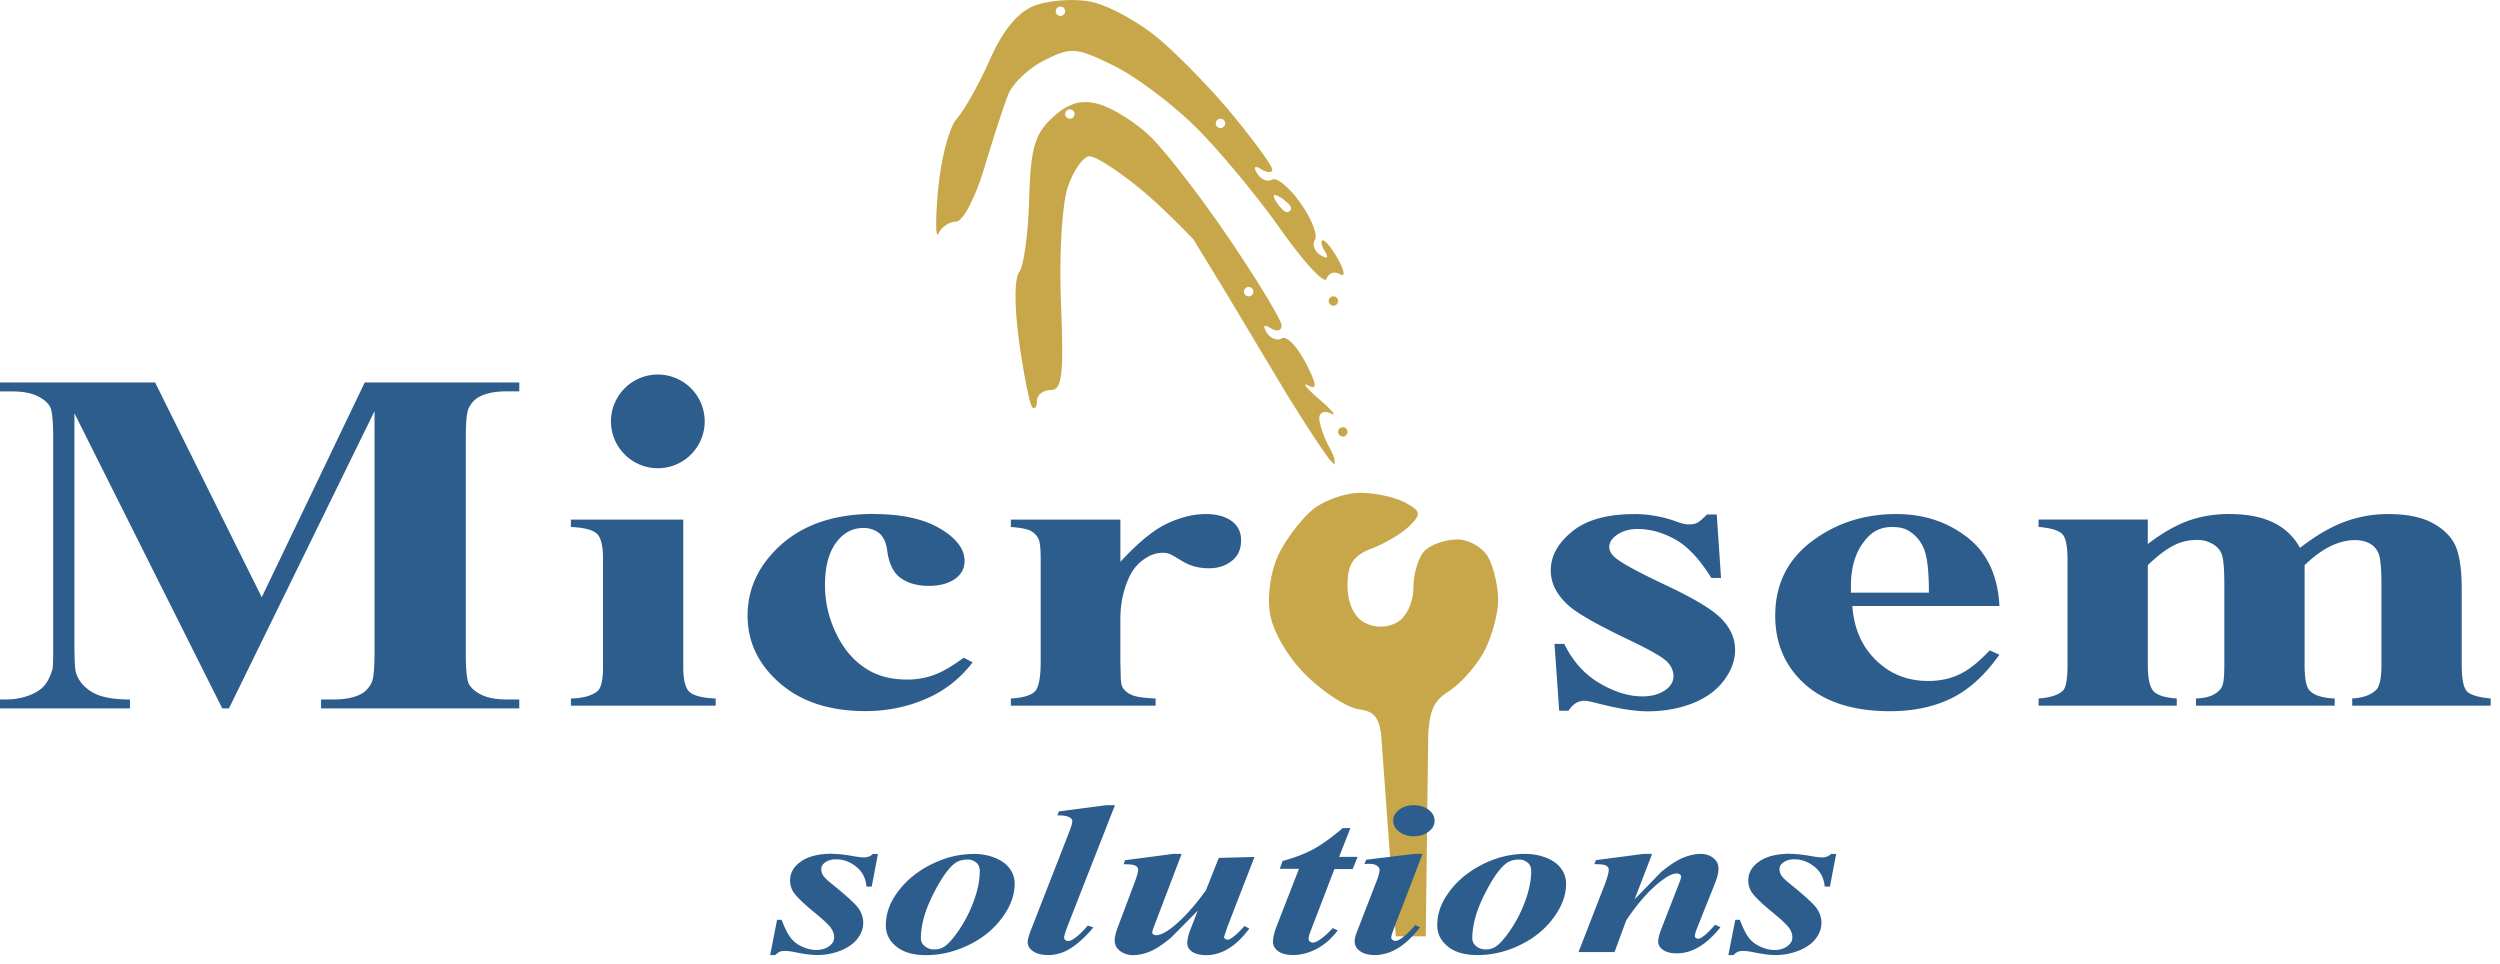 <svg xmlns="http://www.w3.org/2000/svg" width="267" height="103" overflow="hidden" xmlns:v="https://vecta.io/nano"><defs><clipPath id="A"><path d="M519 298h267v103H519z" fill-rule="evenodd" clip-rule="evenodd"/></clipPath></defs><g clip-path="url(#A)" transform="translate(-519 -298)" fill-rule="evenodd"><path d="M664.238 350.637c1.557-.01 3.716.45 4.8 1.024 1.718.914 1.784 1.23.513 2.493-.802.795-2.62 1.886-4.045 2.423-1.986.75-2.59 1.674-2.59 3.963 0 1.837.686 3.35 1.784 3.934 1.134.602 2.42.596 3.52-.015.986-.548 1.734-2.148 1.734-3.7 0-1.5.542-3.285 1.206-3.944s2.23-1.198 3.483-1.198 2.745.87 3.317 1.93 1.04 3.106 1.04 4.543-.656 3.87-1.457 5.408-2.497 3.478-3.77 4.3c-1.533 1.002-2.068 1.804-2.24 4.703l-.26 21.498h-3.2l-1.576-21.672c-.307-1.9-.887-2.365-2.368-2.574-1.266-.178-3.8-1.82-5.652-3.65-1.983-1.97-3.557-4.688-3.857-6.665-.295-1.938.118-4.595.986-6.334.822-1.647 2.463-3.772 3.647-4.72s3.428-1.736 4.984-1.748zm-2.72-3.018h0zm.896-3.993c.277 0 .503.225.503.5a.5.5 0 0 1-.503.499c-.276 0-.503-.224-.503-.5s.227-.5.503-.5zm-1.005-13.98c.276 0 .502.225.502.5s-.226.5-.502.5-.503-.225-.503-.5.226-.5.503-.5zm-9.05-.998c-.276 0-.502.225-.502.5a.5.5 0 1 0 1.005 0c0-.274-.226-.5-.503-.5zm2.706-9.794c-.077.076-.008.297.214.654.395.634.917 1.152 1.162 1.152s.442-.198.442-.44-.522-.76-1.16-1.153c-.36-.22-.582-.29-.658-.213zm-5.72-8.178c-.276 0-.503.225-.503.5s.227.5.503.5.503-.224.503-.5a.5.5 0 0 0-.503-.499zm-16.085-1c-.277 0-.503.225-.503.5s.226.5.503.5.503-.225.503-.5-.227-.5-.503-.5zm.46-.6c.774-.237 1.575-.223 2.51.01 1.417.353 3.89 1.868 5.493 3.367s5.445 6.458 8.537 11.02 5.62 8.746 5.62 9.295-.522.677-1.16.286c-.725-.445-.887-.274-.433.456.4.643 1.13.922 1.62.62s1.628.864 2.527 2.6c1.2 2.31 1.28 2.954.293 2.442-.737-.383-.208.28 1.173 1.474s1.95 1.88 1.257 1.526-1.257-.14-1.257.478.47 1.992 1.04 3.054c.287.53.495 1.014.6 1.364l-.02.567-.553-.6c-.89-1.18-2.696-3.936-4.653-7.127l-6.732-11.233-3.13-5.12s-3.103-3.252-5.5-5.242-4.905-3.617-5.572-3.617-1.712 1.46-2.324 3.245c-.628 1.83-.95 7.274-.737 12.48.3 7.623.118 9.236-1.1 9.236-.812 0-1.475.524-1.475 1.165s-.222.945-.493.676-.898-3.377-1.393-6.906c-.52-3.707-.527-6.88-.015-7.513.487-.602.97-4.082 1.07-7.732.152-5.463.586-7.01 2.462-8.76.825-.77 1.572-1.257 2.346-1.493zm-1.465-10.373c-.275 0-.502.225-.502.5s.226.5.502.5.503-.225.503-.5-.226-.5-.503-.5zm3.188-.533c1.764.33 4.966 2.04 7.112 3.805s5.8 5.507 8.112 8.317 4.208 5.423 4.208 5.806-.523.375-1.16-.015c-.725-.445-.887-.274-.433.456.4.643 1.114.932 1.586.642s1.827.823 3 2.473 1.9 3.422 1.57 3.937-.053 1.26.594 1.658c.735.452.908.3.46-.43-.394-.634-.48-1.153-.2-1.153s1.04.953 1.667 2.118c.668 1.24.72 1.858.12 1.49-.56-.344-1.19-.116-1.4.506v-.001c-.21.623-2.397-1.728-4.862-5.224s-6.525-8.397-9.025-10.893-6.48-5.488-8.846-6.65c-3.97-1.95-4.535-1.998-7.338-.61-1.672.828-3.428 2.468-3.905 3.644s-1.637 4.72-2.58 7.88-2.293 5.74-3 5.74-1.554.56-1.88 1.248-.35-1.43-.05-4.7 1.2-6.658 1.98-7.525 2.4-3.717 3.555-6.333c1.416-3.18 3-5.094 4.804-5.77 1.476-.557 4.127-.745 5.892-.416z" fill="#c8a74b"/><path d="M681.28 389.796c-.533 0-.975.117-1.327.35-.704.475-1.5 1.586-2.384 3.33s-1.327 3.32-1.327 4.723c0 .347.14.634.422.86s.614.34.996.34c.392 0 .74-.09 1.04-.272.442-.27.985-.88 1.63-1.827s1.172-1.99 1.584-3.133.618-2.19.618-3.14c0-.392-.125-.695-.377-.9s-.543-.323-.875-.323zm-58.892 0c-.533 0-.976.117-1.328.35-.703.475-1.498 1.586-2.383 3.33s-1.327 3.32-1.327 4.723c0 .347.14.634.422.86s.613.34.996.34a1.98 1.98 0 0 0 1.04-.272c.443-.27.986-.88 1.63-1.827a14.04 14.04 0 0 0 1.584-3.133c.412-1.143.618-2.19.618-3.14 0-.392-.126-.695-.377-.9s-.543-.323-.875-.323zm87.84-.6c.624 0 1.388.083 2.293.25.453.082.815.124 1.087.124.392 0 .71-.124.95-.373h.543l-.664 3.495h-.558c-.08-.905-.45-1.617-1.11-2.138s-1.365-.78-2.12-.78c-.463 0-.845.1-1.147.305s-.452.45-.452.735c0 .242.065.468.196.68s.422.498.875.86c1.59 1.282 2.554 2.164 2.896 2.647s.513 1 .513 1.55c0 .596-.2 1.16-.603 1.69s-1.003.958-1.803 1.278a6.64 6.64 0 0 1-2.497.481c-.583 0-1.302-.087-2.157-.26-.563-.12-.985-.18-1.267-.18-.25 0-.447.028-.588.085s-.297.175-.468.356h-.558l.74-3.767h.483c.352.913.68 1.563.988 1.952s.717.697 1.23.927 1.005.345 1.478.345c.553 0 1.01-.13 1.373-.4s.543-.572.543-.933c0-.355-.118-.698-.355-1.03s-.782-.848-1.637-1.55c-1.176-.958-1.95-1.697-2.323-2.217-.26-.377-.392-.807-.392-1.3 0-.814.395-1.493 1.184-2.036s1.898-.814 3.326-.814zm-15.703 0h.92l-1.87 4.853 2.82-2.908c.915-.754 1.704-1.267 2.368-1.538s1.287-.407 1.87-.407c.523 0 .97.145 1.343.435s.558.67.558 1.137c0 .422-.12.935-.362 1.54l-1.93 4.83c-.16.422-.24.698-.24.826 0 .075.038.143.113.203s.153.09.234.09a.66.66 0 0 0 .317-.091c.352-.218.71-.527 1.07-.927l.437-.475.573.26c-1.478 1.863-3.032 2.794-4.66 2.794-.623 0-1.11-.12-1.463-.362s-.528-.543-.528-.905c0-.317.12-.788.362-1.414l1.885-4.83c.13-.317.197-.55.197-.702 0-.083-.046-.156-.136-.22s-.196-.096-.317-.096c-.382 0-.845.196-1.388.588-1.388.995-2.73 2.477-4.028 4.445l-1.237 3.36h-3.846l2.82-7.262c.27-.717.407-1.226.407-1.527 0-.13-.04-.236-.12-.323s-.21-.154-.392-.203-.523-.074-1.026-.074l.166-.43zm-12.626 0c.794 0 1.54.137 2.24.413s1.227.658 1.584 1.148a2.7 2.7 0 0 1 .535 1.629c0 1.222-.455 2.443-1.365 3.665s-2.11 2.185-3.598 2.9S678.308 400 676.8 400c-1.368 0-2.426-.305-3.175-.916s-1.124-1.358-1.124-2.24c0-1.048.28-2.03.837-2.947s1.267-1.716 2.127-2.398a11.08 11.08 0 0 1 2.964-1.663 9.65 9.65 0 0 1 3.47-.639zm-11.872 0h.905l-3.093 8.043c-.17.46-.256.76-.256.905 0 .083.045.16.136.232s.186.107.286.107c.17 0 .342-.056.513-.17.453-.278.996-.784 1.63-1.515l.513.226c-1.518 1.983-3.132 2.975-4.842 2.975-.654 0-1.174-.138-1.56-.413s-.58-.624-.58-1.046c0-.28.085-.634.256-1.064l2.097-5.407c.2-.52.302-.912.302-1.176 0-.166-.096-.313-.287-.442s-.452-.192-.784-.192l-.543.01.196-.452zm-25.735 0h.905l-2.927 7.692c-.14.355-.21.6-.21.736 0 .067.035.12.106.158.08.06.176.1.286.1.463 0 1.08-.31 1.856-.927 1.106-.898 2.267-2.187 3.484-3.87l1.373-3.462 3.817-.102-2.897 7.467-.362 1.086c0 .06.038.122.113.186s.154.097.234.097c.14 0 .277-.046.407-.136.363-.22.84-.66 1.434-1.324l.512.272c-1.397 1.893-2.936 2.84-4.616 2.84-.623 0-1.113-.12-1.47-.356s-.536-.55-.536-.934c0-.407.126-.923.377-1.55l.74-1.912-2.85 2.885c-.905.746-1.667 1.244-2.285 1.493s-1.21.373-1.773.373c-.533 0-.993-.147-1.38-.44s-.58-.668-.58-1.12c0-.385.126-.9.377-1.55l1.705-4.525c.282-.74.422-1.237.422-1.493a.43.43 0 0 0-.12-.3c-.08-.087-.214-.154-.4-.203s-.53-.074-1.033-.074l.15-.43zm-21.285 0c.794 0 1.54.137 2.24.413s1.227.658 1.584 1.148a2.7 2.7 0 0 1 .535 1.629c0 1.222-.455 2.443-1.365 3.665s-2.1 2.185-3.598 2.9-2.987 1.058-4.495 1.058c-1.368 0-2.426-.305-3.176-.916s-1.123-1.358-1.123-2.24c0-1.048.28-2.03.837-2.947s1.267-1.716 2.127-2.398 1.848-1.237 2.964-1.663a9.65 9.65 0 0 1 3.47-.639zm-15.116 0c.624 0 1.388.083 2.293.25.453.082.815.124 1.086.124.392 0 .71-.124.95-.373h.543l-.664 3.495h-.558c-.08-.905-.45-1.617-1.11-2.138s-1.365-.78-2.12-.78c-.463 0-.845.1-1.147.305s-.452.45-.452.735c0 .242.065.468.196.68s.422.498.875.86c1.59 1.282 2.554 2.164 2.896 2.647s.513 1 .513 1.55c0 .596-.2 1.16-.604 1.69s-1.003.958-1.802 1.278-1.632.48-2.497.48c-.583 0-1.302-.087-2.157-.26-.563-.12-.985-.18-1.267-.18-.25 0-.448.028-.588.085s-.297.175-.468.356h-.558l.74-3.767h.483c.352.913.68 1.563.988 1.952s.716.697 1.23.927 1.006.345 1.48.345c.553 0 1-.13 1.372-.4s.543-.572.543-.933c0-.355-.118-.698-.354-1.03s-.782-.848-1.637-1.55c-1.177-.958-1.95-1.697-2.323-2.217-.26-.377-.392-.807-.392-1.3 0-.814.395-1.493 1.184-2.036s1.898-.814 3.326-.814zm54.548-2.76h.784l-1.206 3.077h1.976l-.528 1.3h-1.946l-2.52 6.56c-.16.408-.242.717-.242.928 0 .098.045.183.136.255s.19.107.302.107c.17 0 .347-.053.528-.158.462-.264 1-.724 1.614-1.38l.528.248c-.694.906-1.458 1.57-2.293 1.992s-1.655.633-2.46.633c-.684 0-1.214-.13-1.592-.4s-.565-.6-.565-1c0-.438.13-1 .392-1.686l2.383-6.12h-2.05l.302-.837c1.287-.354 2.373-.77 3.258-1.244s1.95-1.24 3.198-2.297zm7.558-2.443c.623 0 1.15.162 1.576.486s.64.717.64 1.177-.216.852-.65 1.176-.955.487-1.568.487c-.604 0-1.122-.162-1.554-.487s-.65-.716-.65-1.176.214-.852.64-1.177.948-.486 1.562-.486zm-32.826 0h.906l-4.994 12.738c-.29.754-.437 1.225-.437 1.414 0 .098.043.18.128.25a.44.44 0 0 0 .279.101c.18 0 .352-.052.513-.158.483-.294 1.02-.792 1.614-1.493l.59.203c-.956 1.147-1.896 1.965-2.82 2.455-.634.332-1.308.498-2.022.498-.664 0-1.192-.134-1.584-.402s-.588-.6-.588-.967c0-.28.12-.727.362-1.346l4.073-10.43c.22-.573.332-.954.332-1.143 0-.18-.106-.324-.317-.43-.28-.15-.71-.215-1.282-.193l.166-.43zm16.944-20.493v.052l-.013-.026zm66.972-9.217c-1.06 0-1.93.36-2.603 1.084-1.204 1.26-1.806 2.99-1.806 5.184v.744h8.328c0-2.28-.18-3.846-.536-4.696s-.913-1.494-1.67-1.933c-.428-.255-1-.383-1.714-.383zm-141.116-.786h12.002v15.745c0 1.402.234 2.298.704 2.688s1.388.612 2.755.67v.765h-15.46v-.765c1.266-.028 2.205-.283 2.817-.765.408-.326.612-1.2.612-2.592V357.64c0-1.402-.234-2.298-.704-2.687s-1.378-.613-2.725-.67zm177.17-.595c1.837 0 3.378.298 4.623.893a6.34 6.34 0 0 1 2.878 2.719c1.632-1.275 3.2-2.195 4.7-2.762s3.067-.85 4.7-.85c1.98 0 3.556.315 4.73.946s2 1.43 2.45 2.4.69 2.518.69 4.642v8.138c0 1.53.2 2.48.597 2.847s1.23.6 2.495.723v.765h-14.787v-.765c1.163-.07 2.02-.383 2.57-.935.368-.382.55-1.26.55-2.635v-8.54c0-1.77-.102-2.897-.306-3.38s-.525-.84-.964-1.073-.954-.35-1.546-.35c-.878 0-1.766.223-2.664.67s-1.806 1.115-2.725 2.008v10.666c0 1.43.174 2.33.52 2.7.47.524 1.367.814 2.694.87v.765h-14.818v-.765c.796-.028 1.424-.166 1.883-.414s.765-.546.918-.893.23-1.1.23-2.263v-8.54c0-1.8-.102-2.925-.306-3.38s-.546-.807-1.026-1.062-.995-.383-1.546-.383c-.816 0-1.56.15-2.235.447-.96.44-1.98 1.19-3.06 2.252v10.666c0 1.403.2 2.327.597 2.773s1.23.712 2.495.797v.765H736.72v-.765c1.204-.085 2.062-.354 2.572-.807.347-.312.52-1.233.52-2.763V357.8c0-1.5-.2-2.436-.598-2.804s-1.23-.61-2.495-.723v-.786h11.665v2.614c1.57-1.2 3.026-2.022 4.362-2.497s2.802-.712 4.394-.712zm-35.594 0c2.9 0 5.414.825 7.547 2.476s3.28 4.097 3.444 7.34H716.83c.184 2.634 1.194 4.717 3.03 6.247 1.41 1.175 3.103 1.763 5.083 1.763 1.224 0 2.337-.237 3.337-.712s2.07-1.328 3.214-2.56l1.04.467c-1.55 2.196-3.266 3.75-5.143 4.664s-4.052 1.37-6.52 1.37c-4.246 0-7.46-1.133-9.644-3.4-1.756-1.827-2.633-4.094-2.633-6.8 0-3.315 1.29-5.953 3.873-7.915s5.607-2.943 9.077-2.943zm-28.046 0a13.14 13.14 0 0 1 4.501.786c.55.213 1 .32 1.347.32.367 0 .663-.053.888-.16s.58-.407 1.07-.903h1.04l.46 6.778h-1.04c-1.245-2.012-2.536-3.386-3.872-4.122s-2.67-1.105-3.996-1.105c-.837 0-1.55.194-2.143.584s-.888.84-.888 1.35c0 .383.204.75.613 1.105.653.58 2.48 1.576 5.48 2.986s4.975 2.606 5.924 3.6 1.423 2.086 1.423 3.304c0 1.105-.398 2.19-1.194 3.25s-1.918 1.877-3.367 2.444-3.052.85-4.807.85c-1.367 0-3.194-.298-5.48-.893-.612-.155-1.03-.233-1.255-.233-.674 0-1.235.354-1.684 1.062h-1l-.5-7.14h1.04c.918 1.87 2.178 3.272 3.78 4.207s3.117 1.402 4.546 1.402c.98 0 1.78-.21 2.403-.627s.934-.924.934-1.52c0-.68-.306-1.268-.918-1.763s-1.98-1.247-4.103-2.253c-3.123-1.5-5.143-2.648-6.062-3.442-1.347-1.16-2.02-2.443-2.02-3.846 0-1.53.76-2.914 2.28-4.154s3.72-1.86 6.597-1.86zm-45.72 0c1.143 0 2.056.244 2.74.733s1.026 1.18 1.026 2.072c0 .95-.332 1.686-.995 2.2s-1.465.786-2.404.786c-1.08 0-2.02-.24-2.816-.723s-1.266-.75-1.41-.807c-.204-.085-.438-.127-.704-.127a3.27 3.27 0 0 0-1.684.467c-.837.482-1.47 1.17-1.898 2.06-.653 1.374-.98 2.9-.98 4.547v4.568l.03 1.2c0 .808.07 1.325.214 1.55.245.383.608.662 1.087.84s1.29.286 2.434.33v.765h-15.46v-.765c1.245-.07 2.087-.308 2.526-.712s.658-1.47.658-3.198v-10.985c0-1.133-.08-1.855-.245-2.167a1.89 1.89 0 0 0-.887-.871c-.388-.184-1.072-.312-2.052-.383v-.786h11.696v4.505c1.898-2.054 3.56-3.418 5-4.09s2.806-1.01 4.133-1.01zm-35.44 0c2.96 0 5.312.517 7.057 1.55s2.618 2.19 2.618 3.464c0 .807-.352 1.452-1.056 1.933s-1.628.723-2.77.723c-1.204 0-2.2-.277-2.985-.83s-1.27-1.537-1.454-2.954c-.123-.892-.42-1.515-.888-1.87s-1.02-.53-1.653-.53c-.98 0-1.817.36-2.51 1.083-1.06 1.09-1.592 2.762-1.592 5.015 0 1.87.43 3.658 1.286 5.365s2.03 2.978 3.52 3.814c1.122.61 2.45.913 3.98.913 1 0 1.95-.162 2.847-.488s1.96-.942 3.184-1.85l.95.5c-1.347 1.757-3.026 3.063-5.036 3.92s-4.15 1.286-6.414 1.286c-3.817 0-6.868-1-9.154-2.996s-3.43-4.398-3.43-7.203c0-2.706 1.04-5.086 3.123-7.14 2.5-2.48 5.97-3.72 10.378-3.72zM519 338.844h16.564l11.39 22.943 11.002-22.943h16.504v.95h-1.316c-1.196 0-2.152.18-2.87.54-.498.24-.897.642-1.196 1.206-.22.41-.33 1.48-.33 3.208V367.7c0 1.78.1 2.89.33 3.336s.668.834 1.345 1.168 1.585.5 2.72.5h1.316v.95h-21.168v-.95h1.315c1.196 0 2.153-.18 2.87-.54.498-.24.897-.65 1.196-1.23.22-.41.328-1.49.328-3.234v-25.792l-15.546 31.746h-.718l-15.786-31.515v24.51c0 1.71.05 2.763.15 3.156.26.856.823 1.553 1.7 2.092s2.227.808 4.08.808v.95H519v-.95h.42c.897.017 1.734-.107 2.51-.372s1.365-.62 1.764-1.065.708-1.07.927-1.873c.04-.188.06-1.06.06-2.618v-22.02c0-1.762-.1-2.86-.33-3.297s-.668-.822-1.346-1.155-1.584-.5-2.72-.5H519zm70.252-.844a5.01 5.01 0 0 1 5.01 5.004c0 2.763-2.243 5.003-5 5.003s-5.01-2.24-5.01-5.003 2.243-5.004 5.01-5.004z" fill="#2d5d8d"/></g></svg>